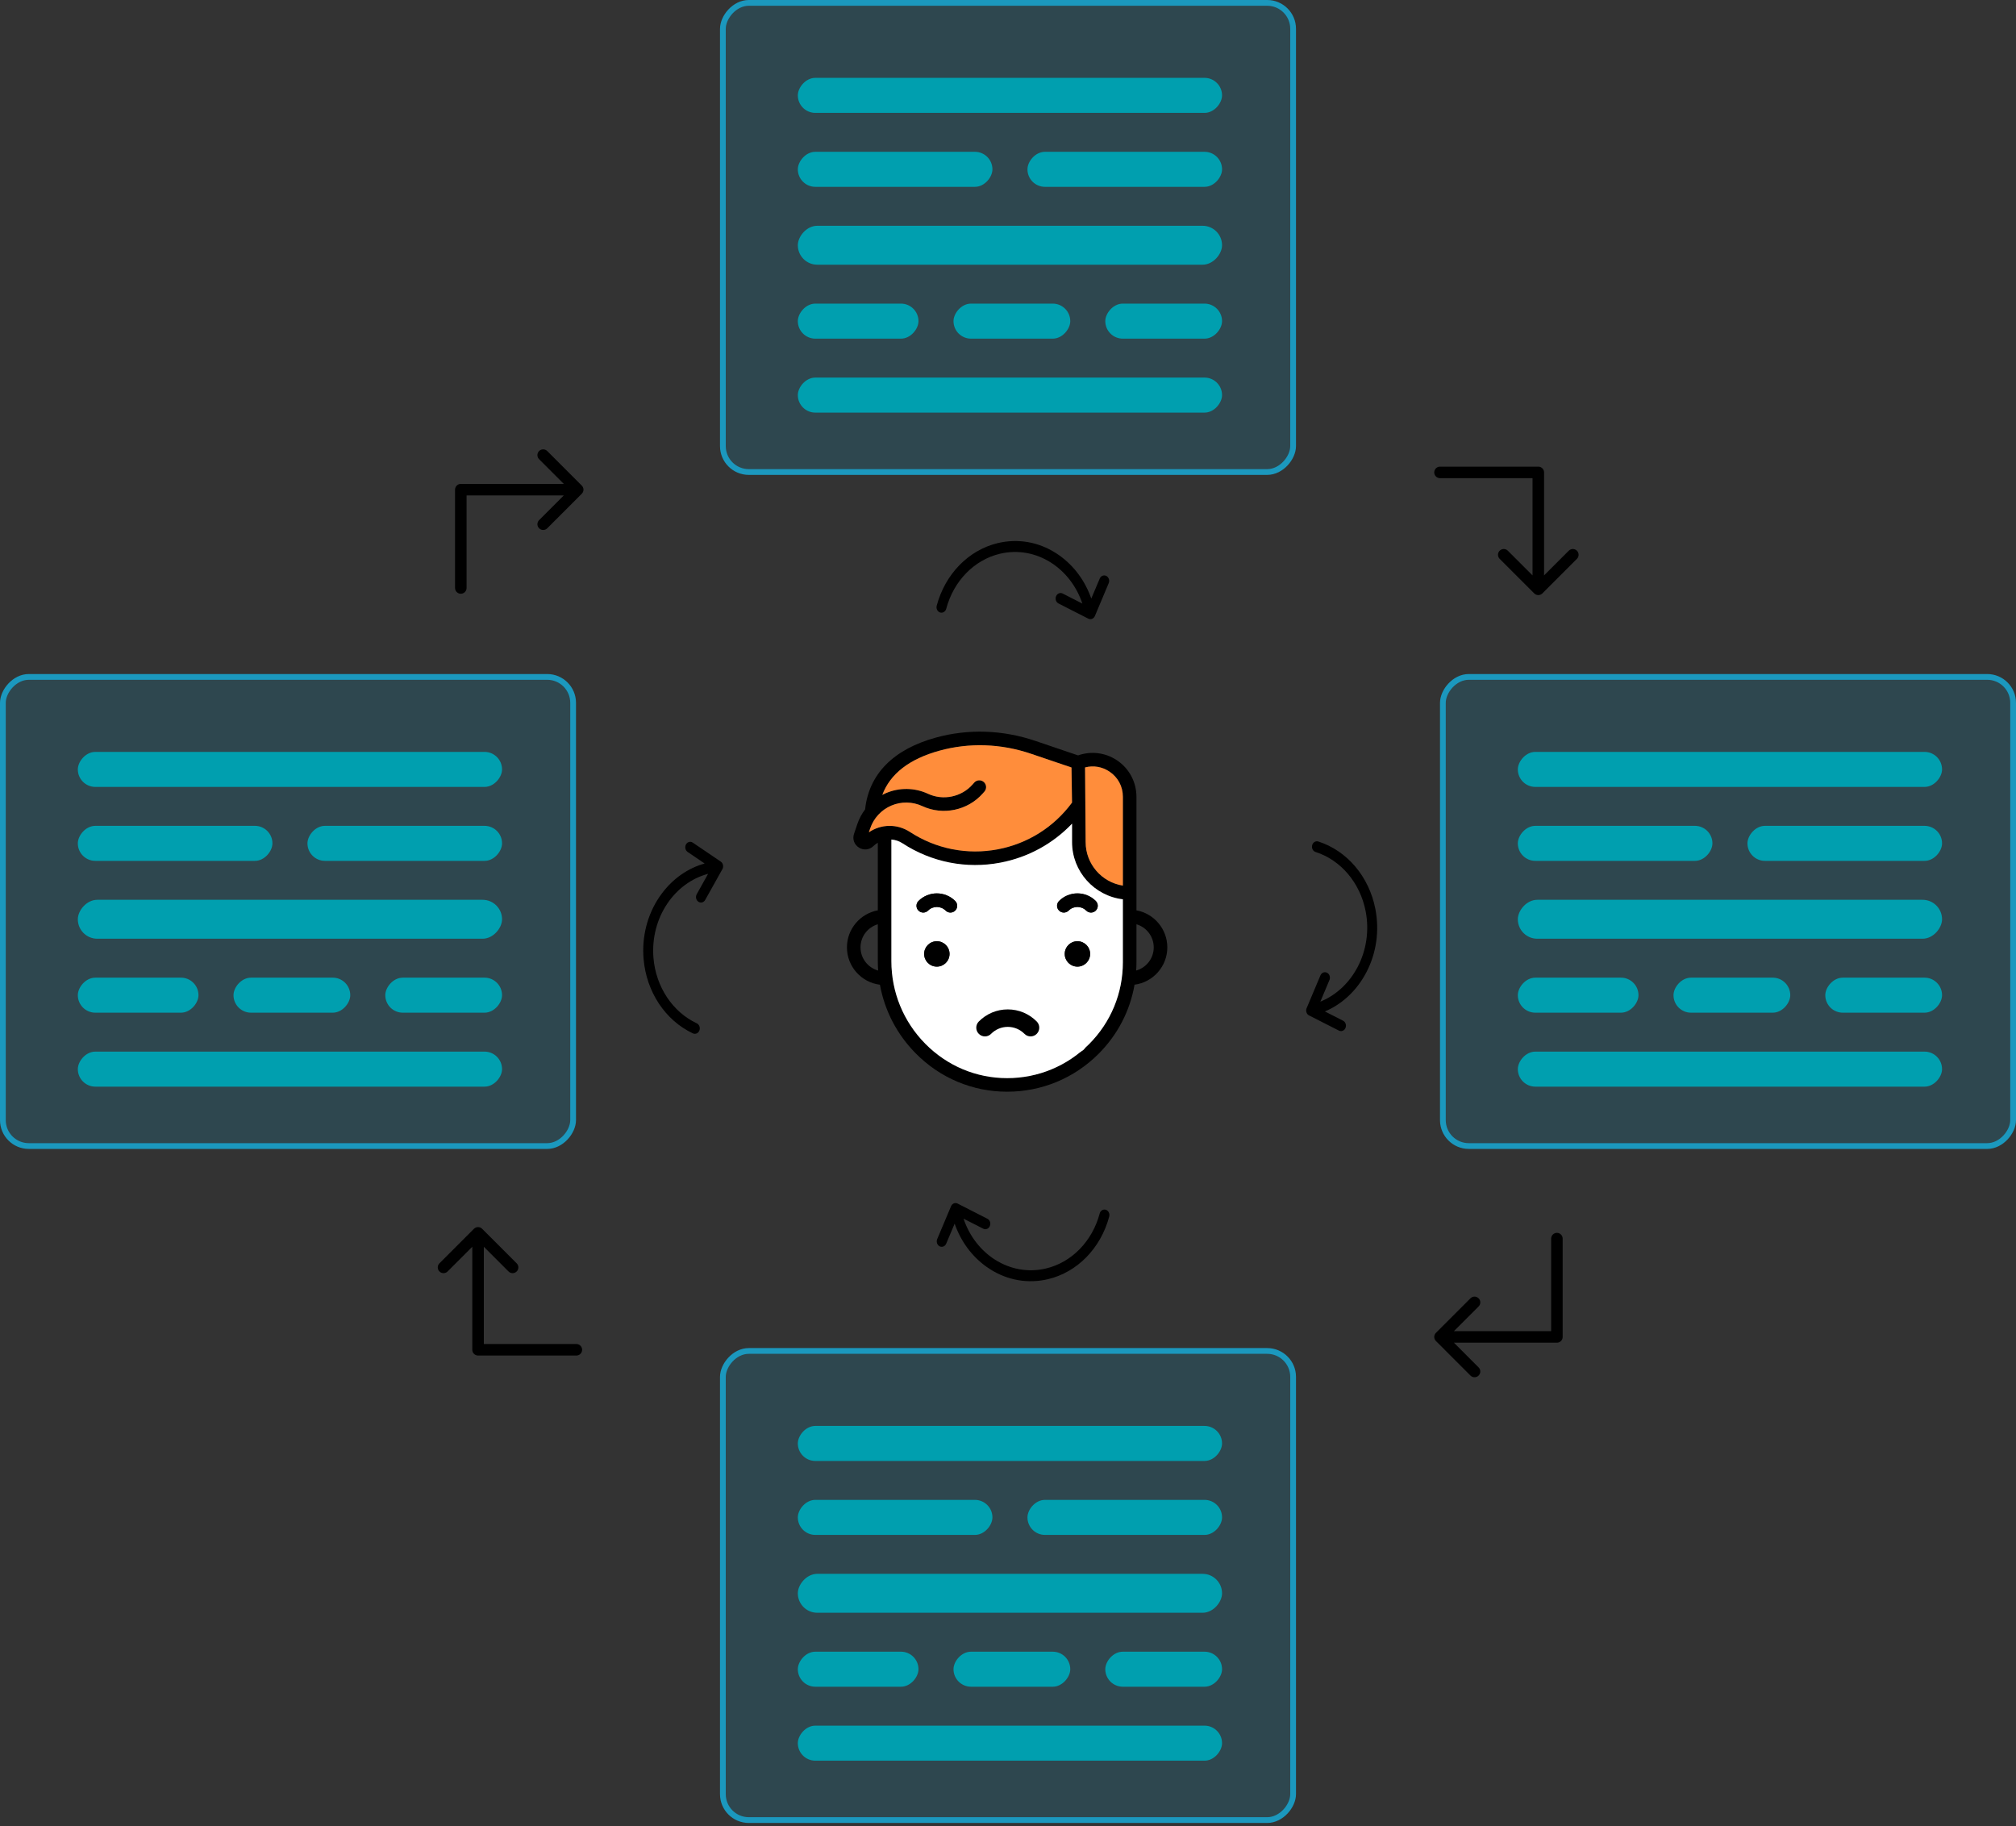 <svg width="350" height="317" viewBox="0 0 350 317" fill="none" xmlns="http://www.w3.org/2000/svg">
<rect x="0" y="0" width="350" height="317" fill="#333333" stroke="none"/>
<rect x="0.5" y="-0.5" width="99" height="81.432" rx="4.5" transform="matrix(1 0 0 -1 0 198.432)" fill="#1B98BE" fill-opacity="0.2" stroke="#1B98BE"/>
<rect width="73.649" height="6.081" rx="3.041" transform="matrix(1 0 0 -1 13.512 136.595)" fill="#009FAF"/>
<rect width="73.649" height="6.081" rx="3.041" transform="matrix(1 0 0 -1 13.512 188.622)" fill="#009FAF"/>
<rect width="73.649" height="6.757" rx="3.378" transform="matrix(1 0 0 -1 13.512 162.946)" fill="#009FAF"/>
<rect width="20.946" height="6.081" rx="3.041" transform="matrix(1 0 0 -1 13.512 175.784)" fill="#009FAF"/>
<rect width="20.27" height="6.081" rx="3.041" transform="matrix(1 0 0 -1 40.539 175.784)" fill="#009FAF"/>
<rect width="20.27" height="6.081" rx="3.041" transform="matrix(1 0 0 -1 66.891 175.784)" fill="#009FAF"/>
<rect width="33.784" height="6.081" rx="3.041" transform="matrix(1 0 0 -1 13.512 149.432)" fill="#009FAF"/>
<rect width="33.784" height="6.081" rx="3.041" transform="matrix(1 0 0 -1 53.379 149.432)" fill="#009FAF"/>
<rect x="0.5" y="-0.5" width="99" height="81.432" rx="4.5" transform="matrix(1 0 0 -1 250 198.432)" fill="#1B98BE" fill-opacity="0.2" stroke="#1B98BE"/>
<rect width="73.649" height="6.081" rx="3.041" transform="matrix(1 0 0 -1 263.512 136.595)" fill="#009FAF"/>
<rect width="73.649" height="6.081" rx="3.041" transform="matrix(1 0 0 -1 263.512 188.622)" fill="#009FAF"/>
<rect width="73.649" height="6.757" rx="3.378" transform="matrix(1 0 0 -1 263.512 162.946)" fill="#009FAF"/>
<rect width="20.946" height="6.081" rx="3.041" transform="matrix(1 0 0 -1 263.512 175.784)" fill="#009FAF"/>
<rect width="20.27" height="6.081" rx="3.041" transform="matrix(1 0 0 -1 290.539 175.784)" fill="#009FAF"/>
<rect width="20.27" height="6.081" rx="3.041" transform="matrix(1 0 0 -1 316.891 175.784)" fill="#009FAF"/>
<rect width="33.784" height="6.081" rx="3.041" transform="matrix(1 0 0 -1 263.512 149.432)" fill="#009FAF"/>
<rect width="33.784" height="6.081" rx="3.041" transform="matrix(1 0 0 -1 303.379 149.432)" fill="#009FAF"/>
<rect x="0.5" y="-0.5" width="99" height="81.432" rx="4.5" transform="matrix(1 0 0 -1 125 81.432)" fill="#1B98BE" fill-opacity="0.2" stroke="#1B98BE"/>
<rect width="73.649" height="6.081" rx="3.041" transform="matrix(1 0 0 -1 138.512 19.595)" fill="#009FAF"/>
<rect width="73.649" height="6.081" rx="3.041" transform="matrix(1 0 0 -1 138.512 71.622)" fill="#009FAF"/>
<rect width="73.649" height="6.757" rx="3.378" transform="matrix(1 0 0 -1 138.512 45.946)" fill="#009FAF"/>
<rect width="20.946" height="6.081" rx="3.041" transform="matrix(1 0 0 -1 138.512 58.784)" fill="#009FAF"/>
<rect width="20.27" height="6.081" rx="3.041" transform="matrix(1 0 0 -1 165.539 58.784)" fill="#009FAF"/>
<rect width="20.27" height="6.081" rx="3.041" transform="matrix(1 0 0 -1 191.891 58.784)" fill="#009FAF"/>
<rect width="33.784" height="6.081" rx="3.041" transform="matrix(1 0 0 -1 138.512 32.432)" fill="#009FAF"/>
<rect width="33.784" height="6.081" rx="3.041" transform="matrix(1 0 0 -1 178.379 32.432)" fill="#009FAF"/>
<rect x="0.5" y="-0.5" width="99" height="81.432" rx="4.5" transform="matrix(1 0 0 -1 125 315.432)" fill="#1B98BE" fill-opacity="0.2" stroke="#1B98BE"/>
<rect width="73.649" height="6.081" rx="3.041" transform="matrix(1 0 0 -1 138.512 253.595)" fill="#009FAF"/>
<rect width="73.649" height="6.081" rx="3.041" transform="matrix(1 0 0 -1 138.512 305.622)" fill="#009FAF"/>
<rect width="73.649" height="6.757" rx="3.378" transform="matrix(1 0 0 -1 138.512 279.946)" fill="#009FAF"/>
<rect width="20.946" height="6.081" rx="3.041" transform="matrix(1 0 0 -1 138.512 292.784)" fill="#009FAF"/>
<rect width="20.27" height="6.081" rx="3.041" transform="matrix(1 0 0 -1 165.539 292.784)" fill="#009FAF"/>
<rect width="20.27" height="6.081" rx="3.041" transform="matrix(1 0 0 -1 191.891 292.784)" fill="#009FAF"/>
<rect width="33.784" height="6.081" rx="3.041" transform="matrix(1 0 0 -1 138.512 266.432)" fill="#009FAF"/>
<rect width="33.784" height="6.081" rx="3.041" transform="matrix(1 0 0 -1 178.379 266.432)" fill="#009FAF"/>
<path d="M100.063 234.295H82.996V214M82.996 214L77 219.996M82.996 214L88.993 219.996" stroke="black" stroke-width="2" stroke-linecap="round" stroke-linejoin="round"/>
<path d="M80.002 102.063L80.002 84.996L100.297 84.996M100.297 84.996L94.301 79M100.297 84.996L94.301 90.993" stroke="black" stroke-width="2" stroke-linecap="round" stroke-linejoin="round"/>
<path d="M270.295 215L270.295 232.066L250 232.066M250 232.066L255.996 238.063M250 232.066L255.996 226.07" stroke="black" stroke-width="2" stroke-linecap="round" stroke-linejoin="round"/>
<path d="M250 82L267.066 82L267.066 102.295M267.066 102.295L273.062 96.299M267.066 102.295L261.07 96.299" stroke="black" stroke-width="2" stroke-linecap="round" stroke-linejoin="round"/>
<path d="M228.875 146.068C228.419 145.925 227.936 146.211 227.806 146.712C227.675 147.214 227.936 147.743 228.393 147.886C232.79 149.299 236.122 153.231 237.086 158.144C237.762 161.595 237.186 165.024 235.698 167.858C234.276 170.565 232.021 172.736 229.226 173.869L230.811 170.107C231.008 169.632 230.824 169.069 230.386 168.849C229.948 168.629 229.441 168.835 229.24 169.315L226.843 175.004C226.646 175.478 226.83 176.041 227.268 176.261L232.45 178.892C232.857 179.101 233.34 178.928 233.56 178.508C233.573 178.484 233.586 178.459 233.593 178.432C233.79 177.957 233.606 177.394 233.168 177.174L230.017 175.569C232.805 174.392 235.175 172.285 236.825 169.479C236.958 169.255 237.085 169.027 237.203 168.802C238.963 165.451 239.518 161.555 238.772 157.744C237.67 152.152 233.883 147.681 228.875 146.068Z" fill="black"/>
<path d="M120.293 179.376C120.731 179.577 121.24 179.355 121.423 178.874C121.606 178.392 121.404 177.832 120.967 177.63C116.76 175.654 113.879 171.31 113.451 166.299C113.152 162.779 114.091 159.444 115.872 156.818C117.573 154.311 120.042 152.444 122.935 151.681L120.959 155.217C120.712 155.664 120.835 156.247 121.245 156.523C121.656 156.799 122.181 156.66 122.431 156.208L125.419 150.863C125.666 150.416 125.544 149.833 125.133 149.557L120.278 146.267C119.897 146.006 119.4 146.116 119.137 146.504C119.121 146.527 119.106 146.549 119.096 146.576C118.849 147.023 118.971 147.606 119.382 147.882L122.334 149.888C119.442 150.696 116.867 152.484 114.929 155.059C114.773 155.265 114.623 155.475 114.481 155.683C112.376 158.788 111.407 162.591 111.736 166.477C112.227 172.182 115.502 177.121 120.293 179.376Z" fill="black"/>
<path d="M162.623 105.137C162.492 105.639 162.753 106.17 163.208 106.313C163.664 106.457 164.146 106.171 164.276 105.669C165.564 100.836 169.143 97.175 173.613 96.119C176.752 95.378 179.871 96.013 182.448 97.651C184.91 99.216 186.883 101.697 187.912 104.77L184.49 103.026C184.059 102.808 183.547 103.011 183.346 103.492C183.145 103.973 183.332 104.531 183.77 104.752L188.942 107.39C189.374 107.608 189.886 107.405 190.086 106.924L192.483 101.229C192.673 100.781 192.516 100.251 192.134 100.009C192.112 99.995 192.09 99.98 192.065 99.972C191.633 99.755 191.121 99.957 190.921 100.439L189.459 103.902C188.39 100.835 186.474 98.229 183.924 96.413C183.72 96.267 183.513 96.127 183.308 95.998C180.261 94.06 176.717 93.448 173.25 94.265C168.163 95.472 164.093 99.633 162.623 105.137Z" fill="black"/>
<path d="M192.572 211.17C192.703 210.668 192.443 210.137 191.987 209.994C191.531 209.85 191.049 210.136 190.919 210.638C189.631 215.471 186.052 219.132 181.582 220.188C178.443 220.929 175.324 220.294 172.747 218.656C170.286 217.091 168.312 214.61 167.283 211.537L170.705 213.281C171.137 213.499 171.648 213.296 171.849 212.815C172.05 212.334 171.863 211.776 171.426 211.555L166.253 208.917C165.821 208.699 165.31 208.902 165.109 209.383L162.712 215.078C162.522 215.526 162.679 216.056 163.061 216.298C163.083 216.312 163.105 216.327 163.13 216.334C163.562 216.552 164.074 216.35 164.275 215.868L165.737 212.405C166.806 215.472 168.721 218.078 171.272 219.894C171.475 220.04 171.682 220.179 171.887 220.309C174.935 222.247 178.478 222.859 181.945 222.042C187.032 220.835 191.102 216.674 192.572 211.17Z" fill="black"/>
<g clip-path="url(#clip0)">
<path d="M197.3 158.018C200.344 158.575 202.658 161.245 202.658 164.446C202.658 167.762 200.174 170.509 196.969 170.925C196.186 175.448 194.037 179.613 190.725 182.925C186.485 187.165 180.847 189.5 174.851 189.5H174.849C168.844 189.5 163.2 187.128 158.955 182.822C155.702 179.522 153.576 175.4 152.766 170.93C149.544 170.531 147.039 167.776 147.039 164.446C147.039 161.245 149.354 158.575 152.397 158.018V146.283C152.125 146.443 151.867 146.636 151.631 146.866C150.939 147.535 149.927 147.639 149.113 147.124C148.3 146.61 147.96 145.652 148.268 144.74L148.842 143.041C149.155 142.118 149.613 141.26 150.192 140.499C150.844 134.379 155.076 130.073 162.455 128.037C168.092 126.481 174.077 126.68 179.763 128.61L187.163 131.122C189.409 130.329 191.895 130.631 193.897 131.958C196.029 133.373 197.3 135.745 197.3 138.302V158.018ZM200.301 164.446C200.301 162.552 199.033 160.947 197.3 160.437V167.049C197.3 167.524 197.284 167.998 197.254 168.468C199.01 167.973 200.301 166.358 200.301 164.446ZM194.943 167.049V156.102C189.981 155.517 186.12 151.287 186.12 146.171V142.972C182.802 146.459 178.487 148.825 173.683 149.74C167.763 150.867 161.726 149.674 156.681 146.381C156.085 145.992 155.422 145.777 154.754 145.727V166.825C154.754 172.228 156.842 177.321 160.633 181.166C164.432 185.02 169.481 187.143 174.849 187.143C174.849 187.143 174.849 187.143 174.851 187.143C180.218 187.143 185.264 185.052 189.057 181.257C192.854 177.462 194.943 172.416 194.943 167.049ZM194.943 153.725V138.302C194.943 136.509 194.087 134.914 192.593 133.922C191.319 133.077 189.817 132.832 188.378 133.212L188.477 146.171C188.477 149.985 191.285 153.157 194.943 153.725ZM186.114 139.313L186.021 133.222L179.005 130.842C173.768 129.063 168.263 128.879 163.083 130.308C157.866 131.748 154.55 134.32 153.18 137.972C153.383 137.866 153.591 137.764 153.803 137.673C156.142 136.671 158.806 136.712 161.111 137.786C163.741 139.012 166.922 138.349 168.843 136.176L169.136 135.846C169.566 135.359 170.312 135.314 170.799 135.745C171.287 136.176 171.333 136.922 170.901 137.408L170.609 137.739C168 140.687 163.685 141.586 160.117 139.924C158.417 139.133 156.455 139.102 154.731 139.84C153.007 140.577 151.675 142.019 151.076 143.796L150.846 144.473C152.963 143.025 155.755 142.963 157.969 144.409C162.501 147.365 167.925 148.436 173.241 147.424C178.432 146.436 182.989 143.56 186.114 139.313ZM152.456 168.471C152.418 167.926 152.397 167.378 152.397 166.825V160.437C150.665 160.947 149.396 162.552 149.396 164.446C149.396 166.363 150.694 167.98 152.456 168.471Z" fill="black"/>
<path d="M194.942 156.102V167.049C194.942 172.416 192.853 177.462 189.057 181.257C185.263 185.052 180.217 187.143 174.85 187.143C174.849 187.143 174.849 187.143 174.849 187.143C169.48 187.143 164.432 185.02 160.632 181.166C156.841 177.321 154.754 172.228 154.754 166.825V145.727C155.421 145.777 156.084 145.992 156.681 146.381C161.725 149.674 167.763 150.867 173.682 149.74C178.486 148.825 182.801 146.459 186.119 142.972V146.171C186.119 151.287 189.98 155.517 194.942 156.102ZM190.241 158.061C190.702 157.6 190.702 156.855 190.241 156.395C188.482 154.636 185.621 154.636 183.862 156.395C183.401 156.855 183.401 157.6 183.862 158.061C184.322 158.521 185.067 158.521 185.528 158.061C186.368 157.221 187.735 157.221 188.575 158.061C188.805 158.291 189.107 158.406 189.409 158.406C189.709 158.406 190.011 158.291 190.241 158.061ZM189.257 165.583C189.257 164.365 188.27 163.377 187.052 163.377C185.833 163.377 184.846 164.365 184.846 165.583C184.846 166.802 185.833 167.789 187.052 167.789C188.27 167.789 189.257 166.802 189.257 165.583ZM183.868 181.421C184.531 180.79 184.867 179.899 184.867 178.769C184.867 176.681 183.774 174.746 181.788 173.318C179.918 171.974 177.455 171.235 174.849 171.235C172.243 171.235 169.778 171.974 167.91 173.318C165.924 174.746 164.829 176.681 164.829 178.769C164.829 179.899 165.165 180.79 165.828 181.421C167.142 182.67 169.283 182.563 171.994 182.426C172.91 182.38 173.857 182.331 174.849 182.331C175.839 182.331 176.786 182.38 177.703 182.426C178.514 182.467 179.274 182.505 179.979 182.505C181.621 182.505 182.949 182.296 183.868 181.421ZM165.836 158.061C166.295 157.6 166.295 156.855 165.836 156.395C164.077 154.636 161.214 154.636 159.455 156.395C158.995 156.855 158.995 157.6 159.455 158.061C159.915 158.521 160.662 158.521 161.121 158.061C161.962 157.221 163.328 157.221 164.168 158.061C164.399 158.291 164.7 158.406 165.002 158.406C165.304 158.406 165.606 158.291 165.836 158.061ZM164.851 165.583C164.851 164.365 163.863 163.377 162.645 163.377C161.426 163.377 160.439 164.365 160.439 165.583C160.439 166.802 161.426 167.789 162.645 167.789C163.863 167.789 164.851 166.802 164.851 165.583Z" fill="white"/>
<path d="M194.944 138.302V153.725C191.286 153.157 188.478 149.985 188.478 146.171L188.379 133.212C189.818 132.832 191.319 133.077 192.594 133.922C194.088 134.914 194.944 136.509 194.944 138.302Z" fill="#FF8D3B"/>
<path d="M190.241 156.395C190.702 156.855 190.702 157.6 190.241 158.061C190.011 158.291 189.709 158.406 189.408 158.406C189.106 158.406 188.804 158.291 188.574 158.061C187.735 157.221 186.367 157.221 185.528 158.061C185.067 158.521 184.321 158.521 183.861 158.061C183.4 157.6 183.4 156.855 183.861 156.395C185.621 154.636 188.482 154.636 190.241 156.395Z" fill="black"/>
<path d="M187.053 163.377C188.271 163.377 189.259 164.365 189.259 165.583C189.259 166.802 188.271 167.789 187.053 167.789C185.835 167.789 184.848 166.802 184.848 165.583C184.848 164.365 185.835 163.377 187.053 163.377Z" fill="black"/>
<path d="M186.023 133.222L186.115 139.313C182.991 143.56 178.434 146.436 173.242 147.424C167.927 148.436 162.502 147.365 157.971 144.409C155.756 142.963 152.965 143.025 150.848 144.473L151.077 143.796C151.677 142.019 153.009 140.577 154.733 139.84C156.456 139.102 158.419 139.133 160.119 139.924C163.687 141.586 168.002 140.687 170.611 137.739L170.903 137.408C171.334 136.922 171.289 136.176 170.801 135.745C170.314 135.314 169.568 135.359 169.138 135.846L168.845 136.176C166.924 138.349 163.743 139.012 161.113 137.786C158.808 136.712 156.144 136.671 153.804 137.673C153.592 137.764 153.385 137.866 153.181 137.972C154.551 134.32 157.868 131.748 163.084 130.308C168.264 128.879 173.77 129.063 179.007 130.842L186.023 133.222Z" fill="#FF8D3B"/>
<path d="M188.598 180.48C188.598 181.745 188.245 182.093 188.13 182.206C187.105 183.218 183.665 183.037 180.335 182.864C178.749 182.781 176.95 182.686 175.099 182.686C173.248 182.686 171.449 182.781 169.86 182.864C166.532 183.04 163.09 183.218 162.068 182.206C161.951 182.093 161.598 181.745 161.598 180.48C161.598 178.084 162.911 175.783 165.297 174.002C167.888 172.066 171.369 171 175.099 171C178.827 171 182.308 172.066 184.898 174.002C187.284 175.783 188.598 178.084 188.598 180.48Z" fill="white"/>
<path d="M165.835 156.395C166.294 156.855 166.294 157.6 165.835 158.061C165.605 158.291 165.303 158.406 165.001 158.406C164.699 158.406 164.398 158.291 164.167 158.061C163.327 157.221 161.962 157.221 161.12 158.061C160.661 158.521 159.914 158.521 159.454 158.061C158.994 157.6 158.994 156.855 159.454 156.395C161.213 154.636 164.076 154.636 165.835 156.395Z" fill="black"/>
<path d="M162.647 163.377C163.865 163.377 164.854 164.365 164.854 165.583C164.854 166.802 163.865 167.789 162.647 167.789C161.428 167.789 160.441 166.802 160.441 165.583C160.441 164.365 161.428 163.377 162.647 163.377Z" fill="black"/>
<path d="M169.932 179.457C169.345 178.865 169.345 177.904 169.932 177.313C171.276 175.959 173.062 175.214 174.96 175.214C176.861 175.214 178.646 175.959 179.988 177.313C180.577 177.904 180.577 178.865 179.988 179.457C179.401 180.05 178.447 180.05 177.86 179.457C177.085 178.678 176.055 178.247 174.96 178.247C173.865 178.247 172.836 178.678 172.063 179.457C171.474 180.05 170.521 180.05 169.932 179.457Z" fill="black"/>
</g>
<defs>
<clipPath id="clip0">
<rect width="62.5" height="62.5" fill="white" transform="translate(143.598 127)"/>
</clipPath>
</defs>
</svg>
